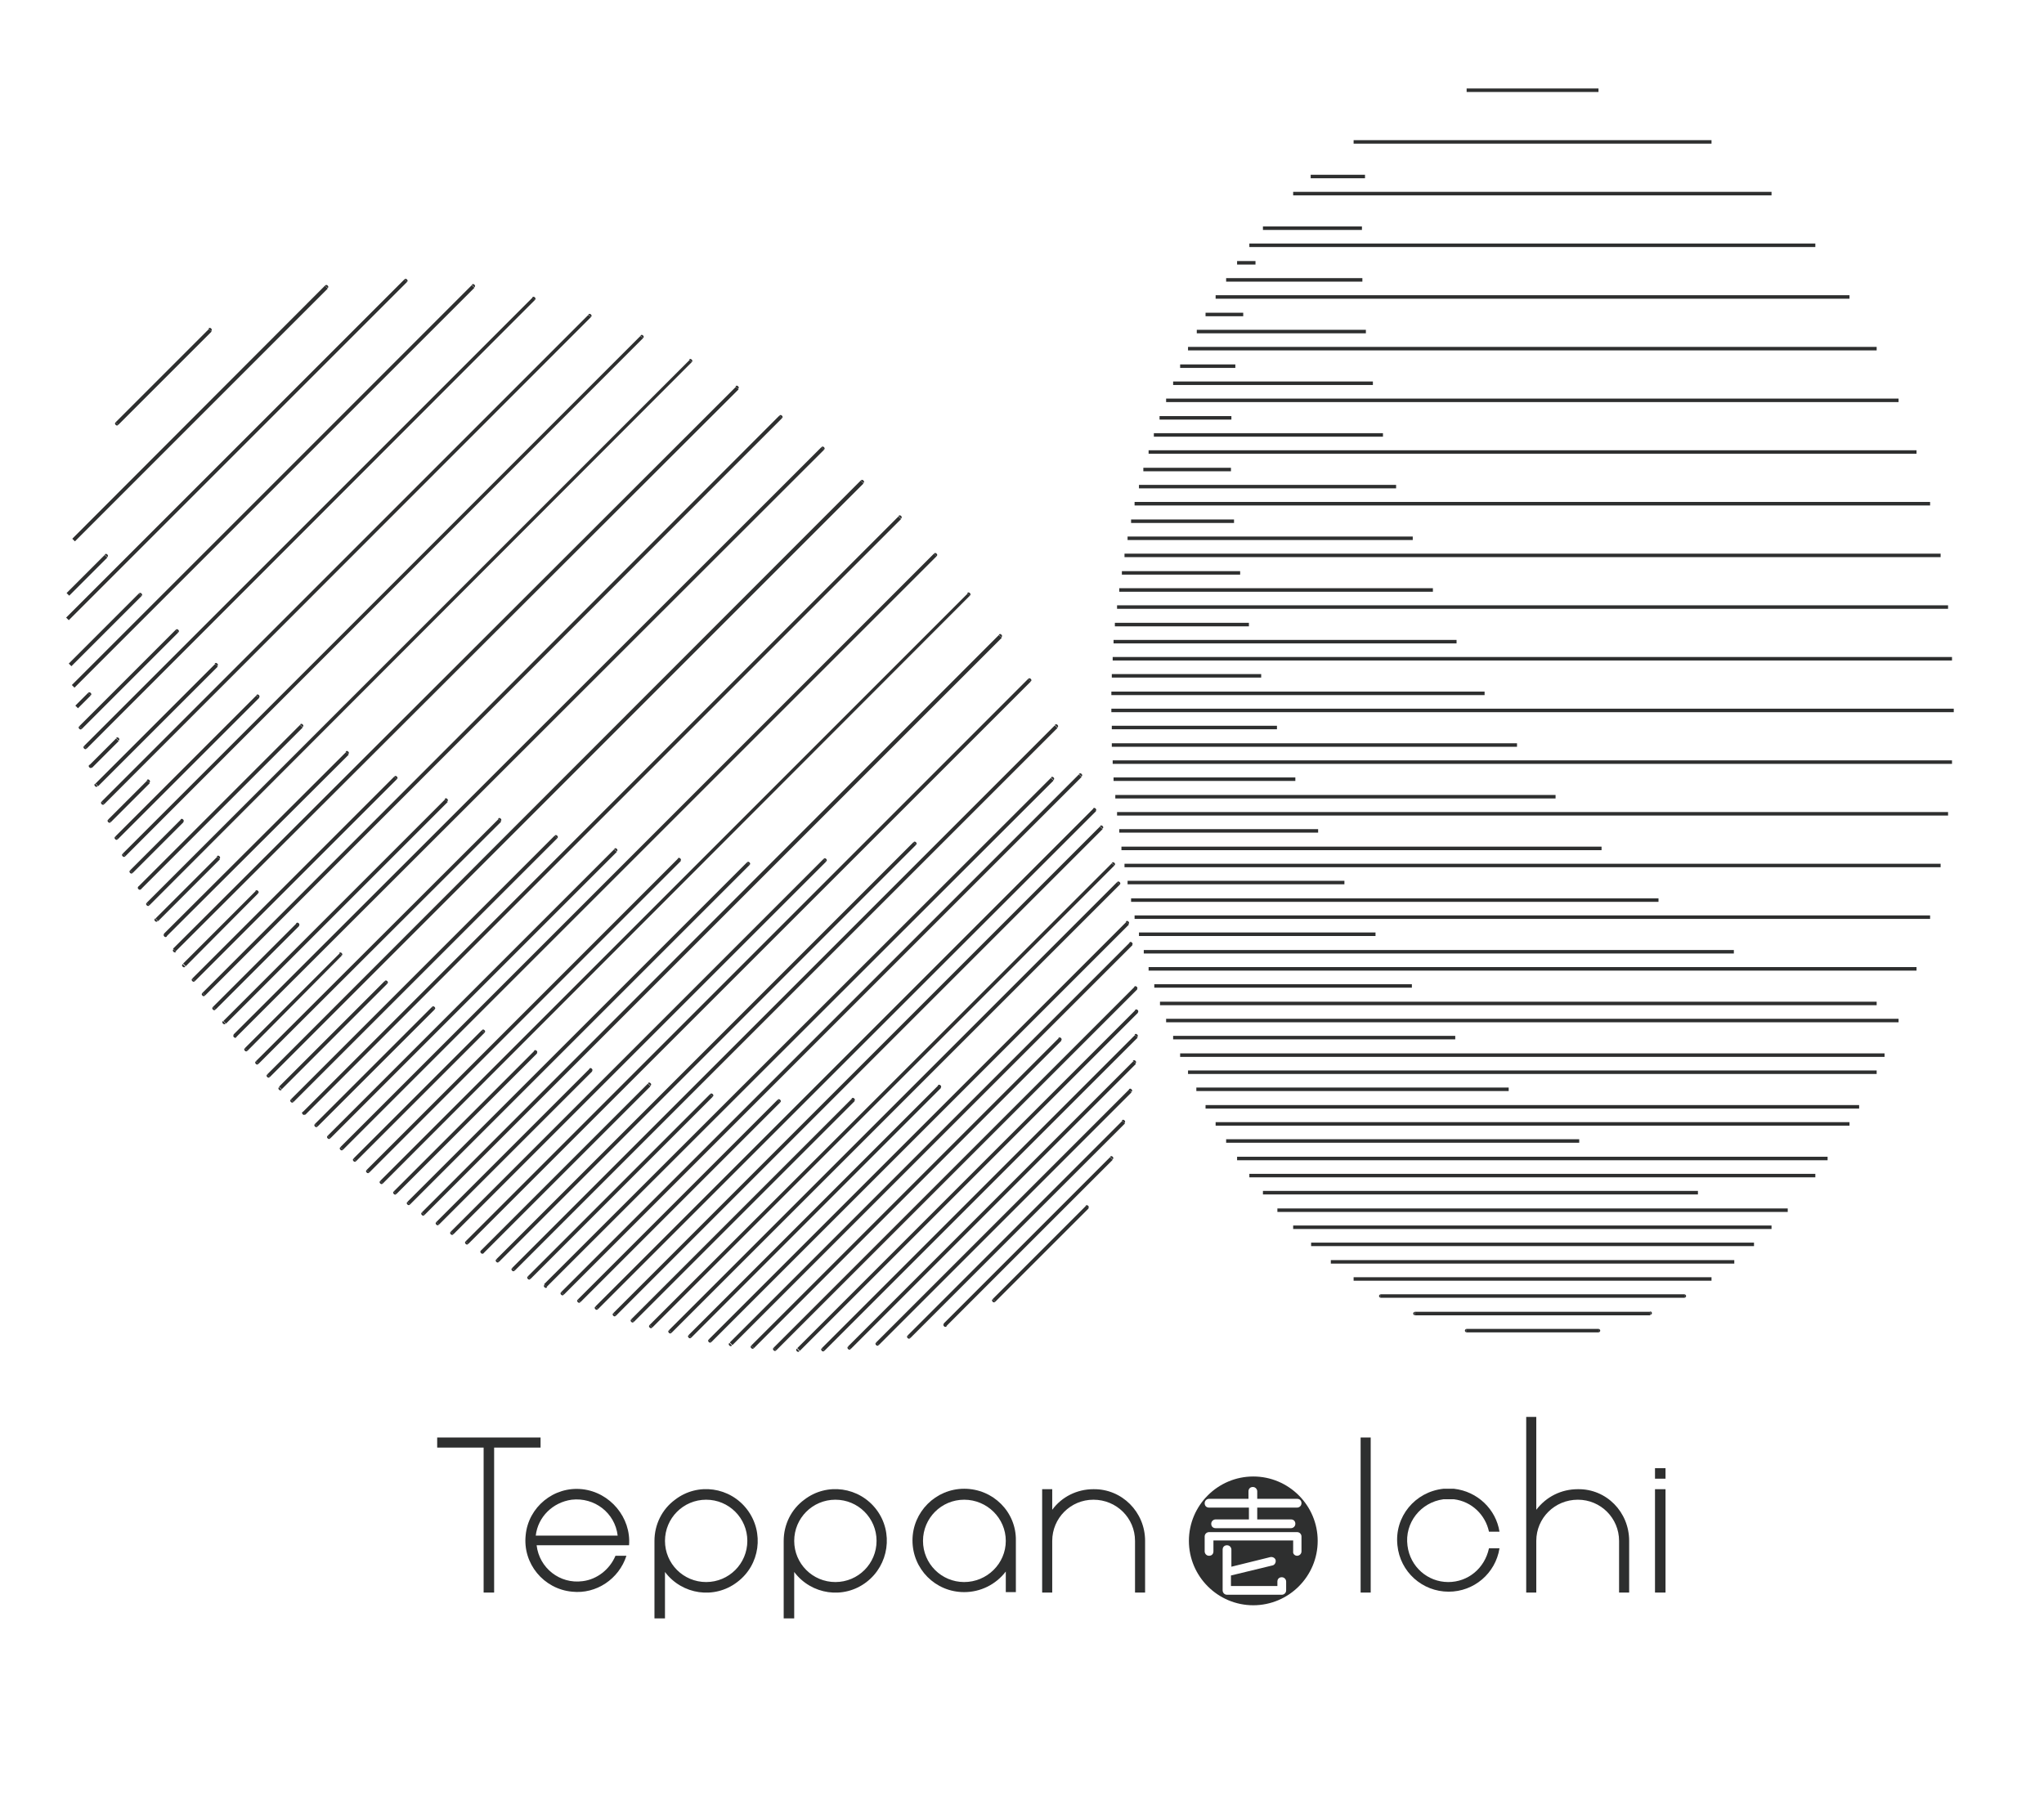 <?xml version="1.0" encoding="utf-8"?>
<!-- Generator: Adobe Illustrator 25.4.6, SVG Export Plug-In . SVG Version: 6.00 Build 0)  -->
<svg version="1.1" id="圖層_1" xmlns="http://www.w3.org/2000/svg" xmlns:xlink="http://www.w3.org/1999/xlink" x="0px" y="0px"
	 viewBox="0 0 466.6 410" style="enable-background:new 0 0 466.6 410;" xml:space="preserve">
<style type="text/css">
	.st0{fill:#2E2F2F;}
	.st1{fill-rule:evenodd;clip-rule:evenodd;fill:#2E2F2F;}
</style>
<g>
	<g>
		<g id="LINE_00000092441911572872740860000007246342864943432095_">
			<line class="st0" x1="334.8" y1="303.4" x2="364.9" y2="303.4"/>
		</g>
		<g id="ARC_00000069396759875509757580000001526933877441089695_">
			<path class="st0" d="M334.8,303.4c-0.2,0-0.4,0.2-0.4,0.4s0.2,0.4,0.4,0.4"/>
		</g>
		<g id="ARC_00000119833848073521124150000013849972333020440193_">
			<path class="st0" d="M364.9,304.2c0.2,0,0.4-0.2,0.4-0.4s-0.2-0.4-0.4-0.4"/>
		</g>
		<g id="LINE_00000074413794177228833570000005782990781865678508_">
			<line class="st0" x1="334.8" y1="304.2" x2="364.9" y2="304.2"/>
		</g>
		<g id="LINE_00000029019910610505587620000007119616273676825738_">
			<line class="st0" x1="315.2" y1="295.5" x2="384.5" y2="295.5"/>
		</g>
		<g id="LINE_00000041287350474112968260000013735370978893550977_">
			<line class="st0" x1="315.2" y1="296.3" x2="384.5" y2="296.3"/>
		</g>
		<g id="LINE_00000087391675877336865610000008987003137658623920_">
			<line class="st0" x1="323" y1="299.5" x2="376.7" y2="299.5"/>
		</g>
		<g id="LINE_00000098200053642600209090000016298116009010437797_">
			<line class="st0" x1="323" y1="300.2" x2="376.7" y2="300.2"/>
		</g>
		<g id="ARC_00000075162877588029048950000000673995355844854421_">
			<path class="st0" d="M315.2,295.5c-0.2,0-0.4,0.2-0.4,0.4s0.2,0.4,0.4,0.4"/>
		</g>
		<g id="ARC_00000183932152683768781720000006572656073134143665_">
			<path class="st0" d="M323,299.5c-0.2,0-0.4,0.2-0.4,0.4c0,0.2,0.2,0.4,0.4,0.4"/>
		</g>
		<g id="ARC_00000157289101212354024420000005628116351480474514_">
			<path class="st0" d="M376.7,300.2c0.2,0,0.4-0.2,0.4-0.4c0-0.2-0.2-0.4-0.4-0.4"/>
		</g>
		<g id="ARC_00000121986242400500659230000017534433087363934107_">
			<path class="st0" d="M384.5,296.3c0.2,0,0.4-0.2,0.4-0.4s-0.2-0.4-0.4-0.4"/>
		</g>
		<g id="HATCH_00000055685714416776977130000002492584681849501340_">
			<path class="st1" d="M220.9,135.5L86.8,269.6l0.6,0.6L221.4,136L220.9,135.5 M154.8,196l-71.1,71.1l0.6,0.6l71.1-71.1L154.8,196
				 M110,235.2l-29.3,29.3l0.6,0.6l29.3-29.3L110,235.2 M213.2,126.4L77.7,261.9l0.6,0.6L213.8,127L213.2,126.4 M140.2,193.9
				l-65.4,65.4l0.6,0.6l65.4-65.4L140.2,193.9 M98.6,229.9l-26.7,26.7l0.6,0.6l26.7-26.7L98.6,229.9 M205.1,117.9l-136,136l0.6,0.6
				l136-136L205.1,117.9 M126.6,190.8L66.4,251l0.6,0.6l60.2-60.2L126.6,190.8 M87.8,224l-24.1,24.1l0.6,0.6l24.1-24.1L87.8,224
				 M196.5,109.7L61,245.3l0.6,0.6l135.5-135.5L196.5,109.7z"/>
		</g>
		<g id="LINE_00000116951005175831051450000001957247432747139255_">
			<line class="st0" x1="66.9" y1="251.6" x2="127.2" y2="191.4"/>
		</g>
		<g id="ARC_00000163772597991275850600000002239402625966024588_">
			<path class="st0" d="M66.4,251c-0.2,0.2-0.2,0.4,0,0.6c0.2,0.2,0.4,0.2,0.6,0"/>
		</g>
		<g id="LINE_00000032625181096999304830000005494910674855399592_">
			<line class="st0" x1="66.4" y1="251" x2="126.6" y2="190.8"/>
		</g>
		<g id="ARC_00000131345634480085014460000017389976575428791728_">
			<path class="st0" d="M127.2,191.4c0.2-0.2,0.2-0.4,0-0.6c-0.2-0.2-0.4-0.2-0.6,0"/>
		</g>
		<g id="LINE_00000029738965388321968130000012339720731212440489_">
			<line class="st0" x1="64.2" y1="248.7" x2="88.4" y2="224.6"/>
		</g>
		<g id="ARC_00000129899971672626705400000012015455374116922813_">
			<path class="st0" d="M63.7,248.2c-0.2,0.2-0.2,0.4,0,0.6c0.2,0.2,0.4,0.2,0.6,0"/>
		</g>
		<g id="LINE_00000009582377799078484860000007416098932395862946_">
			<line class="st0" x1="63.7" y1="248.2" x2="87.8" y2="224"/>
		</g>
		<g id="ARC_00000038405548801852242110000003020857509945756335_">
			<path class="st0" d="M88.4,224.6c0.2-0.2,0.2-0.4,0-0.6c-0.2-0.2-0.4-0.2-0.6,0"/>
		</g>
		<g id="HATCH_00000147220753927895537660000005021852939045281462_">
			<path class="st1" d="M113.8,187l0.6,0.6L59,242.9l-0.6-0.6L113.8,187 M77.5,217.7l-21.6,21.6l0.6,0.6L78,218.2L77.5,217.7
				 M187.5,102.1l0.6,0.6L53.9,236.8l-0.6-0.6L187.5,102.1 M101.6,182.5l-50.6,50.6l0.6,0.6l50.6-50.6L101.6,182.5 M67.7,210.8
				l-19.1,19.1l0.6,0.6l19.1-19.1L67.7,210.8 M178.5,95.5l-0.6-0.6L46.2,226.7l0.6,0.6L178.5,95.5 M90,177.3l-46.1,46.1l0.6,0.6
				l46.1-46.1L90,177.3 M58.4,203.4l-16.6,16.6l0.6,0.6L58.9,204L58.4,203.4 M168,88.3l0.6,0.6L40.1,217.2l-0.6-0.6L168,88.3
				 M79,171.7l0.6,0.6L38,213.8l-0.6-0.6L79,171.7z"/>
		</g>
		<g id="LINE_00000023276305035828614650000011244845091623543183_">
			<line class="st0" x1="59" y1="242.9" x2="114.3" y2="187.5"/>
		</g>
		<g id="ARC_00000122695304021096932170000011408888893057800845_">
			<path class="st0" d="M58.4,242.3c-0.2,0.2-0.2,0.4,0,0.6c0.2,0.2,0.4,0.2,0.6,0"/>
		</g>
		<g id="LINE_00000077320728858524707390000006792003747374456995_">
			<line class="st0" x1="58.4" y1="242.3" x2="113.8" y2="187"/>
		</g>
		<g id="ARC_00000124866342365377682630000001956627151860207508_">
			<path class="st0" d="M114.3,187.5c0.2-0.2,0.2-0.4,0-0.6c-0.2-0.2-0.4-0.2-0.6,0"/>
		</g>
		<g id="LINE_00000011731553396380875710000011391143598604775611_">
			<line class="st0" x1="61.6" y1="245.8" x2="197.1" y2="110.3"/>
		</g>
		<g id="ARC_00000040550482376136643680000007676876555020063919_">
			<path class="st0" d="M61,245.3c-0.2,0.2-0.2,0.4,0,0.6c0.2,0.2,0.4,0.2,0.6,0"/>
		</g>
		<g id="LINE_00000147908225771228422220000011620758647408995773_">
			<line class="st0" x1="61" y1="245.3" x2="196.5" y2="109.7"/>
		</g>
		<g id="ARC_00000142158356756270216750000007025188364888956832_">
			<path class="st0" d="M197.1,110.3c0.2-0.2,0.2-0.4,0-0.6c-0.2-0.2-0.4-0.2-0.6,0"/>
		</g>
		<g id="LINE_00000029749018681479869270000002063303357542803584_">
			<line class="st0" x1="49.1" y1="230.5" x2="68.2" y2="211.4"/>
		</g>
		<g id="ARC_00000141436171970189863900000007121650119169837207_">
			<path class="st0" d="M48.6,229.9c-0.2,0.2-0.2,0.4,0,0.6c0.2,0.2,0.4,0.2,0.6,0"/>
		</g>
		<g id="LINE_00000065054453823188158910000006738114580444277120_">
			<line class="st0" x1="48.6" y1="229.9" x2="67.7" y2="210.8"/>
		</g>
		<g id="ARC_00000042014583455818135360000006648486335306946176_">
			<path class="st0" d="M68.2,211.4c0.2-0.2,0.2-0.4,0-0.6c-0.2-0.2-0.4-0.2-0.6,0"/>
		</g>
		<g id="LINE_00000183952488371025728840000004589626940272985533_">
			<line class="st0" x1="51.5" y1="233.7" x2="102.1" y2="183"/>
		</g>
		<g id="ARC_00000070090623818055488140000011070058723366188160_">
			<path class="st0" d="M50.9,233.1c-0.2,0.2-0.2,0.4,0,0.6c0.2,0.2,0.4,0.2,0.6,0"/>
		</g>
		<g id="LINE_00000165203797141933622800000017529127500404490383_">
			<line class="st0" x1="50.9" y1="233.1" x2="101.6" y2="182.5"/>
		</g>
		<g id="ARC_00000147924254695401516410000002898007640087915658_">
			<path class="st0" d="M102.1,183c0.2-0.2,0.2-0.4,0-0.6s-0.4-0.2-0.6,0"/>
		</g>
		<g id="LINE_00000085252702922055676710000007475701712349055661_">
			<line class="st0" x1="53.9" y1="236.8" x2="188.1" y2="102.7"/>
		</g>
		<g id="ARC_00000122716682316226209890000014963881839856216753_">
			<path class="st0" d="M53.4,236.2c-0.2,0.2-0.2,0.4,0,0.6c0.2,0.2,0.4,0.2,0.6,0"/>
		</g>
		<g id="LINE_00000149345750777202054190000004310236013722613130_">
			<line class="st0" x1="53.4" y1="236.2" x2="187.5" y2="102.1"/>
		</g>
		<g id="ARC_00000058589658058184869370000007342512061585383570_">
			<path class="st0" d="M188.1,102.7c0.2-0.2,0.2-0.4,0-0.6s-0.4-0.2-0.6,0"/>
		</g>
		<g id="LINE_00000004547871997465116710000009334616522831962784_">
			<line class="st0" x1="56.4" y1="239.8" x2="78" y2="218.2"/>
		</g>
		<g id="ARC_00000181062213320246781340000017855497671051594414_">
			<path class="st0" d="M55.9,239.3c-0.2,0.2-0.2,0.4,0,0.6s0.4,0.2,0.6,0"/>
		</g>
		<g id="LINE_00000068667812652445782320000001070866756385862574_">
			<line class="st0" x1="55.9" y1="239.3" x2="77.5" y2="217.7"/>
		</g>
		<g id="ARC_00000041998960299680914920000012494839970387131314_">
			<path class="st0" d="M78,218.2c0.2-0.2,0.2-0.4,0-0.6c-0.2-0.2-0.4-0.2-0.6,0"/>
		</g>
		<g id="HATCH_00000133515737583155071520000017750722113658433175_">
			<path class="st1" d="M49.6,195.6l-14.1,14.1l0.6,0.6l14.1-14.1L49.6,195.6 M157.4,82.2L33.5,206.1l0.6,0.6L157.9,82.7L157.4,82.2
				 M68.5,165.5l-37,37l0.6,0.6l37-37L68.5,165.5 M41.3,187.1l-11.6,11.6l0.6,0.6l11.6-11.6L41.3,187.1 M146.2,76.7L28,194.9
				l0.6,0.6L146.8,77.2L146.2,76.7 M58.5,158.8L26.3,191l0.6,0.6l32.3-32.3L58.5,158.8 M33.6,178.2l-8.9,8.9l0.6,0.6l8.9-8.9
				L33.6,178.2 M134.3,71.9L23.2,183l0.6,0.6L134.9,72.4L134.3,71.9 M49.1,151.6l-27.3,27.3l0.6,0.6l27.3-27.3L49.1,151.6
				 M26.5,168.6l-6.1,6.1l0.6,0.6l6.1-6.1L26.5,168.6z"/>
		</g>
		<g id="LINE_00000083083046183604875730000010637101018604900788_">
			<line class="st0" x1="32.1" y1="203" x2="69.1" y2="166"/>
		</g>
		<g id="ARC_00000144317016786792581770000010910160835682418083_">
			<path class="st0" d="M31.6,202.4c-0.2,0.2-0.2,0.4,0,0.6c0.2,0.2,0.4,0.2,0.6,0"/>
		</g>
		<g id="LINE_00000036930511970713214040000012772100616290186630_">
			<line class="st0" x1="31.6" y1="202.4" x2="68.5" y2="165.5"/>
		</g>
		<g id="ARC_00000063623399726389775570000017108501942294406073_">
			<path class="st0" d="M69.1,166c0.2-0.2,0.2-0.4,0-0.6s-0.4-0.2-0.6,0"/>
		</g>
		<g id="LINE_00000065772269036914370500000003809499166186339478_">
			<line class="st0" x1="34" y1="206.7" x2="157.9" y2="82.7"/>
		</g>
		<g id="ARC_00000091015476450448979350000003437905826400683196_">
			<path class="st0" d="M33.5,206.1c-0.2,0.2-0.2,0.4,0,0.6c0.2,0.2,0.4,0.2,0.6,0"/>
		</g>
		<g id="LINE_00000044884282999764145230000014211248046229352872_">
			<line class="st0" x1="33.5" y1="206.1" x2="157.4" y2="82.2"/>
		</g>
		<g id="ARC_00000010276932202715579450000016298963333737244333_">
			<path class="st0" d="M157.9,82.7c0.2-0.2,0.2-0.4,0-0.6c-0.2-0.2-0.4-0.2-0.6,0"/>
		</g>
		<g id="LINE_00000180338870707970477950000010277786617432202149_">
			<line class="st0" x1="36" y1="210.2" x2="50.1" y2="196.1"/>
		</g>
		<g id="ARC_00000036235065180839277640000015024047312398752387_">
			<path class="st0" d="M35.4,209.7c-0.2,0.2-0.2,0.4,0,0.6c0.2,0.2,0.4,0.2,0.6,0"/>
		</g>
		<g id="LINE_00000071552065035391100460000002057473806800135316_">
			<line class="st0" x1="35.4" y1="209.7" x2="49.6" y2="195.6"/>
		</g>
		<g id="ARC_00000155137200893320530570000013674414368235504298_">
			<path class="st0" d="M50.1,196.1c0.2-0.2,0.2-0.4,0-0.6c-0.2-0.2-0.4-0.2-0.6,0"/>
		</g>
		<g id="LINE_00000135685757089430670410000010525400023771164827_">
			<line class="st0" x1="40.1" y1="217.2" x2="168.5" y2="88.8"/>
		</g>
		<g id="ARC_00000171719219589151018680000004201210744968266149_">
			<path class="st0" d="M39.6,216.7c-0.2,0.2-0.2,0.4,0,0.6c0.2,0.2,0.4,0.2,0.6,0"/>
		</g>
		<g id="LINE_00000000213345297068434500000010436870590374639290_">
			<line class="st0" x1="39.6" y1="216.7" x2="168" y2="88.3"/>
		</g>
		<g id="ARC_00000017493530123050191820000001389632599924796092_">
			<path class="st0" d="M168.5,88.8c0.2-0.2,0.2-0.4,0-0.6c-0.2-0.2-0.4-0.2-0.6,0"/>
		</g>
		<g id="LINE_00000141432641961453131410000001535507060272322953_">
			<line class="st0" x1="38" y1="213.8" x2="79.5" y2="172.2"/>
		</g>
		<g id="ARC_00000056427507631505180890000017580699551609810332_">
			<path class="st0" d="M37.5,213.2c-0.2,0.2-0.2,0.4,0,0.6c0.2,0.2,0.4,0.2,0.6,0"/>
		</g>
		<g id="LINE_00000152968201452973885840000015404554117734461073_">
			<line class="st0" x1="37.5" y1="213.2" x2="79" y2="171.7"/>
		</g>
		<g id="ARC_00000175314594909431354870000003303141346270989970_">
			<path class="st0" d="M79.5,172.2c0.2-0.2,0.2-0.4,0-0.6c-0.2-0.2-0.4-0.2-0.6,0"/>
		</g>
		<g id="LINE_00000134240195066060052590000016673717942918791299_">
			<line class="st0" x1="46.8" y1="227.3" x2="178.5" y2="95.5"/>
		</g>
		<g id="ARC_00000093872131839252289140000006914751021641426327_">
			<path class="st0" d="M46.2,226.7c-0.2,0.2-0.2,0.4,0,0.6c0.2,0.2,0.4,0.2,0.6,0"/>
		</g>
		<g id="LINE_00000028291299773015207740000016006528973075517314_">
			<line class="st0" x1="46.2" y1="226.7" x2="178" y2="94.9"/>
		</g>
		<g id="ARC_00000004542516075846543430000006729745657261001909_">
			<path class="st0" d="M178.5,95.5c0.2-0.2,0.2-0.4,0-0.6c-0.2-0.2-0.4-0.2-0.6,0"/>
		</g>
		<g id="LINE_00000023991068619016332020000010531580757213804450_">
			<line class="st0" x1="44.5" y1="224" x2="90.6" y2="177.9"/>
		</g>
		<g id="ARC_00000078022120401514054100000008746052957457739953_">
			<path class="st0" d="M43.9,223.4c-0.2,0.2-0.2,0.4,0,0.6c0.2,0.2,0.4,0.2,0.6,0"/>
		</g>
		<g id="LINE_00000102541217703003049030000005883524514592668068_">
			<line class="st0" x1="43.9" y1="223.4" x2="90" y2="177.3"/>
		</g>
		<g id="ARC_00000067950479420564632530000009577462431759084688_">
			<path class="st0" d="M90.6,177.9c0.2-0.2,0.2-0.4,0-0.6c-0.2-0.2-0.4-0.2-0.6,0"/>
		</g>
		<g id="LINE_00000136401039986873737080000004529127674884707985_">
			<line class="st0" x1="42.3" y1="220.6" x2="58.9" y2="204"/>
		</g>
		<g id="ARC_00000004507351526010510660000013649508324002668702_">
			<path class="st0" d="M41.7,220.1c-0.2,0.2-0.2,0.4,0,0.6c0.2,0.2,0.4,0.2,0.6,0"/>
		</g>
		<g id="LINE_00000011719738557275406300000010398191694624135319_">
			<line class="st0" x1="41.7" y1="220.1" x2="58.4" y2="203.4"/>
		</g>
		<g id="ARC_00000163033157307172183710000016394407525458855554_">
			<path class="st0" d="M58.9,204c0.2-0.2,0.2-0.4,0-0.6c-0.2-0.2-0.4-0.2-0.6,0"/>
		</g>
		<g id="HATCH_00000116930261561398682340000003661072591505560963_">
			<path class="st1" d="M121.6,67.9L19.2,170.3l0.6,0.6L122.1,68.5L121.6,67.9 M40.1,143.8l-22,22l0.6,0.6l22-22L40.1,143.8
				 M20.1,158.2l-2.9,2.9l0.6,0.6l2.9-2.9L20.1,158.2 M107.7,65.1l-91.3,91.3l0.6,0.6l91.3-91.3L107.7,65.1 M31.7,135.5l0.6,0.6
				l-16,16l-0.6-0.6L31.7,135.5 M92.3,63.8L15.1,141l0.6,0.6l77.2-77.2L92.3,63.8 M23.9,126.7l-8.7,8.7l0.6,0.6l8.7-8.7L23.9,126.7
				 M74.2,65.2L16.5,123l0.6,0.6l57.7-57.7L74.2,65.2 M47.7,75.1L26.4,96.4l0.6,0.6l21.3-21.3L47.7,75.1z"/>
		</g>
		<g id="LINE_00000016077566535441124710000009517807057895934637_">
			<line class="st0" x1="15.7" y1="136" x2="24.5" y2="127.2"/>
		</g>
		<g id="LINE_00000153671905519466012820000007609420857775920517_">
			<line class="st0" x1="15.2" y1="135.4" x2="23.9" y2="126.7"/>
		</g>
		<g id="ARC_00000163783381176498140770000006677256621978079384_">
			<path class="st0" d="M24.5,127.2c0.2-0.2,0.2-0.4,0-0.6c-0.2-0.2-0.4-0.2-0.6,0"/>
		</g>
		<g id="LINE_00000106866483466133944690000011720225632366161315_">
			<line class="st0" x1="15.6" y1="141.6" x2="92.9" y2="64.4"/>
		</g>
		<g id="LINE_00000165946562147471871230000005178590139639845026_">
			<line class="st0" x1="15.1" y1="141" x2="92.3" y2="63.8"/>
		</g>
		<g id="ARC_00000135681854325532406550000006203095659497456290_">
			<path class="st0" d="M92.9,64.4c0.2-0.2,0.2-0.4,0-0.6c-0.2-0.2-0.4-0.2-0.6,0"/>
		</g>
		<g id="LINE_00000103956992237149789960000004997035265041936006_">
			<line class="st0" x1="16.3" y1="152.1" x2="32.3" y2="136.1"/>
		</g>
		<g id="LINE_00000009565832595580012930000004859898873532046728_">
			<line class="st0" x1="15.7" y1="151.5" x2="31.7" y2="135.5"/>
		</g>
		<g id="ARC_00000137817010576352146360000017134021448314515854_">
			<path class="st0" d="M32.3,136.1c0.2-0.2,0.2-0.4,0-0.6c-0.2-0.2-0.4-0.2-0.6,0"/>
		</g>
		<g id="LINE_00000036232074395132653970000006165283569507703177_">
			<line class="st0" x1="19.8" y1="170.8" x2="122.1" y2="68.5"/>
		</g>
		<g id="ARC_00000031181809871018769700000011122675406503225773_">
			<path class="st0" d="M19.2,170.3c-0.2,0.2-0.2,0.4,0,0.6c0.2,0.2,0.4,0.2,0.6,0"/>
		</g>
		<g id="LINE_00000052063568989229036860000014440705066582646669_">
			<line class="st0" x1="19.2" y1="170.3" x2="121.6" y2="67.9"/>
		</g>
		<g id="ARC_00000144332883696145279270000005742393747392055954_">
			<path class="st0" d="M122.1,68.5c0.2-0.2,0.2-0.4,0-0.6c-0.2-0.2-0.4-0.2-0.6,0"/>
		</g>
		<g id="LINE_00000060001974709481240340000014529874217219374518_">
			<line class="st0" x1="18.7" y1="166.4" x2="40.7" y2="144.4"/>
		</g>
		<g id="ARC_00000150803365607230897090000007282115458410437794_">
			<path class="st0" d="M18.1,165.8c-0.2,0.2-0.2,0.4,0,0.6c0.2,0.2,0.4,0.2,0.6,0"/>
		</g>
		<g id="LINE_00000155104021908928761660000015070071532606293672_">
			<line class="st0" x1="18.1" y1="165.8" x2="40.1" y2="143.8"/>
		</g>
		<g id="ARC_00000183223095354778162460000002260623957934972290_">
			<path class="st0" d="M40.7,144.4c0.2-0.2,0.2-0.4,0-0.6c-0.2-0.2-0.4-0.2-0.6,0"/>
		</g>
		<g id="LINE_00000158739967768579338180000011997534023355820218_">
			<line class="st0" x1="17.7" y1="161.7" x2="20.7" y2="158.8"/>
		</g>
		<g id="LINE_00000107575637799690513530000014840174097313985186_">
			<line class="st0" x1="17.2" y1="161.2" x2="20.1" y2="158.2"/>
		</g>
		<g id="ARC_00000005983085148962805370000013145362536405637553_">
			<path class="st0" d="M20.7,158.8c0.2-0.2,0.2-0.4,0-0.6c-0.2-0.2-0.4-0.2-0.6,0"/>
		</g>
		<g id="LINE_00000165209781909384363510000016545169598781464712_">
			<line class="st0" x1="16.9" y1="157" x2="108.3" y2="65.6"/>
		</g>
		<g id="LINE_00000177472708387523694940000014722692744342953357_">
			<line class="st0" x1="16.4" y1="156.4" x2="107.7" y2="65.1"/>
		</g>
		<g id="ARC_00000183959896732873310510000012178544521770606248_">
			<path class="st0" d="M108.3,65.6c0.2-0.2,0.2-0.4,0-0.6c-0.2-0.2-0.4-0.2-0.6,0"/>
		</g>
		<g id="LINE_00000079451589111988014700000012682164366163401870_">
			<line class="st0" x1="30.3" y1="199.3" x2="41.8" y2="187.7"/>
		</g>
		<g id="ARC_00000176025872246840248910000014363645788209264000_">
			<path class="st0" d="M29.7,198.7c-0.2,0.2-0.2,0.4,0,0.6s0.4,0.2,0.6,0"/>
		</g>
		<g id="LINE_00000007413351944234305840000016642959340708961677_">
			<line class="st0" x1="29.7" y1="198.7" x2="41.3" y2="187.1"/>
		</g>
		<g id="ARC_00000017510432508479056540000001419526088818391732_">
			<path class="st0" d="M41.8,187.7c0.2-0.2,0.2-0.4,0-0.6c-0.2-0.2-0.4-0.2-0.6,0"/>
		</g>
		<g id="LINE_00000030447701165868675910000012884957472307275180_">
			<line class="st0" x1="28.5" y1="195.5" x2="146.8" y2="77.2"/>
		</g>
		<g id="ARC_00000039113893186830231590000017789050728427573125_">
			<path class="st0" d="M28,194.9c-0.2,0.2-0.2,0.4,0,0.6c0.2,0.2,0.4,0.2,0.6,0"/>
		</g>
		<g id="LINE_00000044170599171642844100000008263146530881244829_">
			<line class="st0" x1="28" y1="194.9" x2="146.2" y2="76.7"/>
		</g>
		<g id="ARC_00000108274847417018762460000010847270266088045444_">
			<path class="st0" d="M146.8,77.2c0.2-0.2,0.2-0.4,0-0.6c-0.2-0.2-0.4-0.2-0.6,0"/>
		</g>
		<g id="LINE_00000028317231296263958690000011103550462874239405_">
			<line class="st0" x1="25.2" y1="187.6" x2="34.1" y2="178.7"/>
		</g>
		<g id="ARC_00000178182298511528567790000003891142248259710851_">
			<path class="st0" d="M34.1,178.7c0.2-0.2,0.2-0.4,0-0.6s-0.4-0.2-0.6,0"/>
		</g>
		<g id="ARC_00000018211913984296255320000011846781217953497254_">
			<path class="st0" d="M24.7,187.1c-0.2,0.2-0.2,0.4,0,0.6c0.2,0.2,0.4,0.2,0.6,0"/>
		</g>
		<g id="LINE_00000029723890717139483420000007082275932874909591_">
			<line class="st0" x1="24.7" y1="187.1" x2="33.6" y2="178.2"/>
		</g>
		<g id="LINE_00000097464412385058221400000014603155298695757457_">
			<line class="st0" x1="26.8" y1="191.6" x2="59.1" y2="159.3"/>
		</g>
		<g id="ARC_00000029039788437926229090000006451516206213913217_">
			<path class="st0" d="M26.3,191c-0.2,0.2-0.2,0.4,0,0.6s0.4,0.2,0.6,0"/>
		</g>
		<g id="LINE_00000020382415290158702580000017882543802098809535_">
			<line class="st0" x1="26.3" y1="191" x2="58.5" y2="158.8"/>
		</g>
		<g id="ARC_00000141434773955336379220000009651920410559059866_">
			<path class="st0" d="M59.1,159.3c0.2-0.2,0.2-0.4,0-0.6s-0.4-0.2-0.6,0"/>
		</g>
		<g id="LINE_00000031890412193936927100000010623969962083026331_">
			<line class="st0" x1="21" y1="175.2" x2="27.1" y2="169.1"/>
		</g>
		<g id="ARC_00000026863824872996550570000000060440690051385768_">
			<path class="st0" d="M20.4,174.6c-0.2,0.2-0.2,0.4,0,0.6c0.2,0.2,0.4,0.2,0.6,0"/>
		</g>
		<g id="LINE_00000064335102183892091000000000655436004662937497_">
			<line class="st0" x1="20.4" y1="174.6" x2="26.5" y2="168.6"/>
		</g>
		<g id="ARC_00000109024258754518016910000015210827885195105974_">
			<path class="st0" d="M27.1,169.1c0.2-0.2,0.2-0.4,0-0.6c-0.2-0.2-0.4-0.2-0.6,0"/>
		</g>
		<g id="LINE_00000047044954220187827400000014521029607197999233_">
			<line class="st0" x1="22.3" y1="179.4" x2="49.6" y2="152.1"/>
		</g>
		<g id="ARC_00000148624565313649424060000012430901219430776760_">
			<path class="st0" d="M21.7,178.9c-0.2,0.2-0.2,0.4,0,0.6c0.2,0.2,0.4,0.2,0.6,0"/>
		</g>
		<g id="LINE_00000113351644806243657180000016633119890242237369_">
			<line class="st0" x1="21.7" y1="178.9" x2="49.1" y2="151.6"/>
		</g>
		<g id="ARC_00000108307256020880226170000017088555261572656810_">
			<path class="st0" d="M49.6,152.1c0.2-0.2,0.2-0.4,0-0.6c-0.2-0.2-0.4-0.2-0.6,0"/>
		</g>
		<g id="LINE_00000098221827288256589630000007697477345589481143_">
			<line class="st0" x1="23.7" y1="183.6" x2="134.9" y2="72.4"/>
		</g>
		<g id="ARC_00000093861977696833648710000016119176785470713513_">
			<path class="st0" d="M23.2,183c-0.2,0.2-0.2,0.4,0,0.6s0.4,0.2,0.6,0"/>
		</g>
		<g id="LINE_00000173863573816971821370000013838227046301309607_">
			<line class="st0" x1="23.2" y1="183" x2="134.3" y2="71.9"/>
		</g>
		<g id="ARC_00000075135582488351140780000014134441244593709242_">
			<path class="st0" d="M134.9,72.4c0.2-0.2,0.2-0.4,0-0.6c-0.2-0.2-0.4-0.2-0.6,0"/>
		</g>
		<g id="LINE_00000022532741329341236710000014658706665276671884_">
			<line class="st0" x1="17" y1="123.5" x2="74.8" y2="65.8"/>
		</g>
		<g id="LINE_00000103227893159473281090000010500186458470154112_">
			<line class="st0" x1="16.5" y1="123" x2="74.2" y2="65.2"/>
		</g>
		<g id="ARC_00000110447712373574821490000009871580059003535260_">
			<path class="st0" d="M74.8,65.8c0.2-0.2,0.2-0.4,0-0.6c-0.2-0.2-0.4-0.2-0.6,0"/>
		</g>
		<g id="LINE_00000068645386980990709410000014789709869371876240_">
			<line class="st0" x1="26.9" y1="96.9" x2="48.2" y2="75.6"/>
		</g>
		<g id="ARC_00000111871427431183138070000016232250835724044942_">
			<path class="st0" d="M26.4,96.4c-0.2,0.2-0.2,0.4,0,0.6s0.4,0.2,0.6,0"/>
		</g>
		<g id="ARC_00000180351693859289033310000018065930813427196800_">
			<path class="st0" d="M48.2,75.6c0.2-0.2,0.2-0.4,0-0.6c-0.2-0.2-0.4-0.2-0.6,0"/>
		</g>
		<g id="LINE_00000044147698471372838000000003323628640238242700_">
			<line class="st0" x1="26.4" y1="96.4" x2="47.7" y2="75.1"/>
		</g>
		<g id="LINE_00000056409435080495066280000007984323431879868800_">
			<line class="st0" x1="72.5" y1="257.1" x2="99.2" y2="230.5"/>
		</g>
		<g id="ARC_00000181771017353800357340000004378411447192881545_">
			<path class="st0" d="M71.9,256.6c-0.2,0.2-0.2,0.4,0,0.6c0.2,0.2,0.4,0.2,0.6,0"/>
		</g>
		<g id="LINE_00000175298830730257486540000006682624002772486828_">
			<line class="st0" x1="71.9" y1="256.6" x2="98.6" y2="229.9"/>
		</g>
		<g id="ARC_00000060746639163566786150000001266569211099195268_">
			<path class="st0" d="M99.2,230.5c0.2-0.2,0.2-0.4,0-0.6c-0.2-0.2-0.4-0.2-0.6,0"/>
		</g>
		<g id="LINE_00000098921934554987880090000000243379824337898942_">
			<line class="st0" x1="75.4" y1="259.8" x2="140.8" y2="194.4"/>
		</g>
		<g id="ARC_00000143615948167085758270000014653364904398466995_">
			<path class="st0" d="M74.8,259.3c-0.2,0.2-0.2,0.4,0,0.6s0.4,0.2,0.6,0"/>
		</g>
		<g id="LINE_00000133507134220229532120000008039218816052182705_">
			<line class="st0" x1="74.8" y1="259.3" x2="140.2" y2="193.9"/>
		</g>
		<g id="ARC_00000053504359166139631260000011738812299143481754_">
			<path class="st0" d="M140.8,194.4c0.2-0.2,0.2-0.4,0-0.6c-0.2-0.2-0.4-0.2-0.6,0"/>
		</g>
		<g id="LINE_00000109744222375815663170000008487874172516555673_">
			<line class="st0" x1="81.2" y1="265.1" x2="110.6" y2="235.8"/>
		</g>
		<g id="ARC_00000070811187603844748830000001304469395472892580_">
			<path class="st0" d="M80.7,264.5c-0.2,0.2-0.2,0.4,0,0.6c0.2,0.2,0.4,0.2,0.6,0"/>
		</g>
		<g id="LINE_00000129164625052518966180000012822746344644476844_">
			<line class="st0" x1="80.7" y1="264.5" x2="110" y2="235.2"/>
		</g>
		<g id="ARC_00000165231543763474079690000006154806410030179987_">
			<path class="st0" d="M110.6,235.8c0.2-0.2,0.2-0.4,0-0.6c-0.2-0.2-0.4-0.2-0.6,0"/>
		</g>
		<g id="HATCH_00000029013958538249559280000000512445332443545764_">
			<path class="st1" d="M162.1,249.8l-41.6,41.6l0.6,0.6l41.6-41.6L162.1,249.8 M240.8,165.6L116.9,289.5l0.6,0.6l123.9-123.9
				L240.8,165.6 M208.5,192.3l-95.2,95.2l0.6,0.6l95.2-95.2L208.5,192.3 M147.9,247.4l-38.2,38.2l0.6,0.6l38.2-38.2L147.9,247.4
				 M234.7,155L106.3,283.4l0.6,0.6l128.4-128.4L234.7,155 M188,196.1l-85.1,85.1l0.6,0.6l85.1-85.1L188,196.1 M134.6,244l0.6,0.6
				l-35,35l-0.6-0.6L134.6,244 M228,145L96.3,276.8l0.6,0.6l131.8-131.8L228,145 M170.5,196.9L93,274.4l0.6,0.6l77.5-77.5
				L170.5,196.9 M122,239.9L89.9,272l0.6,0.6l32.1-32.1L122,239.9z"/>
		</g>
		<g id="LINE_00000116932031265508456530000004184392860385451685_">
			<line class="st0" x1="93.6" y1="275" x2="171.1" y2="197.5"/>
		</g>
		<g id="ARC_00000179629584065622622740000009363046951224533920_">
			<path class="st0" d="M93,274.4c-0.2,0.2-0.2,0.4,0,0.6c0.2,0.2,0.4,0.2,0.6,0"/>
		</g>
		<g id="LINE_00000142856325571604119770000002480451410433239700_">
			<line class="st0" x1="93" y1="274.4" x2="170.5" y2="196.9"/>
		</g>
		<g id="ARC_00000158723088215354771530000001458214154291772320_">
			<path class="st0" d="M171.1,197.5c0.2-0.2,0.2-0.4,0-0.6c-0.2-0.2-0.4-0.2-0.6,0"/>
		</g>
		<g id="LINE_00000052793557080296145500000014085912888130974396_">
			<line class="st0" x1="90.4" y1="272.6" x2="122.5" y2="240.5"/>
		</g>
		<g id="ARC_00000166673075306410749920000012896914282385681844_">
			<path class="st0" d="M89.9,272c-0.2,0.2-0.2,0.4,0,0.6c0.2,0.2,0.4,0.2,0.6,0"/>
		</g>
		<g id="LINE_00000070100907115006634080000003893897868952125838_">
			<line class="st0" x1="89.9" y1="272" x2="122" y2="239.9"/>
		</g>
		<g id="ARC_00000163033446736914782880000015966239004873332111_">
			<path class="st0" d="M122.5,240.5c0.2-0.2,0.2-0.4,0-0.6s-0.4-0.2-0.6,0"/>
		</g>
		<g id="LINE_00000110461713294766771330000013075281597244200890_">
			<line class="st0" x1="84.2" y1="267.6" x2="155.3" y2="196.6"/>
		</g>
		<g id="ARC_00000067203745667660037380000005781186140052570801_">
			<path class="st0" d="M83.7,267.1c-0.2,0.2-0.2,0.4,0,0.6s0.4,0.2,0.6,0"/>
		</g>
		<g id="LINE_00000037670054886705955920000011334011730815886728_">
			<line class="st0" x1="83.7" y1="267.1" x2="154.8" y2="196"/>
		</g>
		<g id="ARC_00000034064888228461642990000009271506873910284216_">
			<path class="st0" d="M155.3,196.6c0.2-0.2,0.2-0.4,0-0.6c-0.2-0.2-0.4-0.2-0.6,0"/>
		</g>
		<g id="LINE_00000060732059451699592860000005108725874922994321_">
			<line class="st0" x1="121.1" y1="292" x2="162.7" y2="250.4"/>
		</g>
		<g id="ARC_00000080923835629937463850000003408571926219796130_">
			<path class="st0" d="M120.5,291.4c-0.2,0.2-0.2,0.4,0,0.6c0.2,0.2,0.4,0.2,0.6,0"/>
		</g>
		<g id="LINE_00000181787507693919803360000016631851500539162754_">
			<line class="st0" x1="120.5" y1="291.4" x2="162.1" y2="249.8"/>
		</g>
		<g id="ARC_00000003097068228819180990000008288328841445810365_">
			<path class="st0" d="M162.7,250.4c0.2-0.2,0.2-0.4,0-0.6c-0.2-0.2-0.4-0.2-0.6,0"/>
		</g>
		<g id="LINE_00000078010902051961430520000014892326239505166259_">
			<line class="st0" x1="113.8" y1="288.1" x2="209.1" y2="192.9"/>
		</g>
		<g id="ARC_00000067940934589223763750000010498095764641284272_">
			<path class="st0" d="M113.3,287.5c-0.2,0.2-0.2,0.4,0,0.6c0.2,0.2,0.4,0.2,0.6,0"/>
		</g>
		<g id="LINE_00000077323711183870999960000009277746159056278694_">
			<line class="st0" x1="113.3" y1="287.5" x2="208.5" y2="192.3"/>
		</g>
		<g id="ARC_00000083785577291106820170000007045178215133579665_">
			<path class="st0" d="M209.1,192.9c0.2-0.2,0.2-0.4,0-0.6c-0.2-0.2-0.4-0.2-0.6,0"/>
		</g>
		<g id="LINE_00000183967711728379469880000004224637294634295710_">
			<line class="st0" x1="110.3" y1="286.1" x2="148.5" y2="247.9"/>
		</g>
		<g id="ARC_00000167355765076057428040000009618541459104297860_">
			<path class="st0" d="M109.8,285.5c-0.2,0.2-0.2,0.4,0,0.6c0.2,0.2,0.4,0.2,0.6,0"/>
		</g>
		<g id="LINE_00000061468764141848363290000010896388212871637908_">
			<line class="st0" x1="109.8" y1="285.5" x2="147.9" y2="247.4"/>
		</g>
		<g id="ARC_00000071518292624396551210000011198822626026872741_">
			<path class="st0" d="M148.5,247.9c0.2-0.2,0.2-0.4,0-0.6c-0.2-0.2-0.4-0.2-0.6,0"/>
		</g>
		<g id="LINE_00000155128666878529058460000009707631961706027665_">
			<line class="st0" x1="100.1" y1="279.6" x2="135.1" y2="244.6"/>
		</g>
		<g id="ARC_00000090256195225044921030000009139316950587681176_">
			<path class="st0" d="M99.6,279c-0.2,0.2-0.2,0.4,0,0.6c0.2,0.2,0.4,0.2,0.6,0"/>
		</g>
		<g id="LINE_00000004511350283216872250000008831385237198899072_">
			<line class="st0" x1="99.6" y1="279" x2="134.6" y2="244"/>
		</g>
		<g id="ARC_00000080929322566773087840000016404438730462389181_">
			<path class="st0" d="M135.1,244.6c0.2-0.2,0.2-0.4,0-0.6c-0.2-0.2-0.4-0.2-0.6,0"/>
		</g>
		<g id="LINE_00000143607399625104563860000017145483618250396338_">
			<line class="st0" x1="103.5" y1="281.8" x2="188.6" y2="196.7"/>
		</g>
		<g id="ARC_00000119833516742708083720000014973966552470943395_">
			<path class="st0" d="M102.9,281.2c-0.2,0.2-0.2,0.4,0,0.6s0.4,0.2,0.6,0"/>
		</g>
		<g id="LINE_00000021081013077012563600000005886875408137103536_">
			<line class="st0" x1="102.9" y1="281.2" x2="188" y2="196.1"/>
		</g>
		<g id="ARC_00000075875931208508545130000000496643351206562195_">
			<path class="st0" d="M188.6,196.7c0.2-0.2,0.2-0.4,0-0.6c-0.2-0.2-0.4-0.2-0.6,0"/>
		</g>
		<g id="HATCH_00000062167748314632758150000016548671242148381058_">
			<path class="st1" d="M247.9,275.3l-21.3,21.3l0.6,0.6l21.3-21.3L247.9,275.3 M253.4,264.2l-38,38l0.6,0.6l38-38L253.4,264.2
				 M256.2,255.9l0.6,0.6l-49,49l-0.6-0.6L256.2,255.9 M257.8,248.7L200,306.5l0.6,0.6l57.7-57.7L257.8,248.7 M258.7,242.3
				l-65.1,65.1l0.6,0.6l65.1-65.1L258.7,242.3 M259.1,236.3l0.6,0.6l-71.5,71.5l-0.6-0.6L259.1,236.3 M259.2,230.6l0.6,0.6
				l-77.2,77.2l-0.6-0.6L259.2,230.6 M259,225.3l0.6,0.6l-82.4,82.4l-0.6-0.6L259,225.3 M241.7,237l-70.2,70.2l0.6,0.6l70.2-70.2
				L241.7,237 M257.9,215.2l0.6,0.6l-91.3,91.3l-0.6-0.6L257.9,215.2z"/>
		</g>
		<g id="LINE_00000183248302583285869250000006554201872321944224_">
			<line class="st0" x1="194.1" y1="307.9" x2="259.2" y2="242.8"/>
		</g>
		<g id="ARC_00000142881349347612660910000010373916280848965050_">
			<path class="st0" d="M193.6,307.4c-0.2,0.2-0.2,0.4,0,0.6s0.4,0.2,0.6,0"/>
		</g>
		<g id="LINE_00000120558830352071609700000001098273420060908695_">
			<line class="st0" x1="193.6" y1="307.4" x2="258.7" y2="242.3"/>
		</g>
		<g id="ARC_00000070105101392204968890000000055333583804283558_">
			<path class="st0" d="M259.2,242.8c0.2-0.2,0.2-0.4,0-0.6c-0.2-0.2-0.4-0.2-0.6,0"/>
		</g>
		<g id="LINE_00000023961245612904594960000009329383268587634075_">
			<line class="st0" x1="188.1" y1="308.4" x2="259.6" y2="236.8"/>
		</g>
		<g id="ARC_00000018226819433515813330000015802048683020235658_">
			<path class="st0" d="M187.6,307.8c-0.2,0.2-0.2,0.4,0,0.6c0.2,0.2,0.4,0.2,0.6,0"/>
		</g>
		<g id="LINE_00000002353494106429050270000012086303493933550773_">
			<line class="st0" x1="187.6" y1="307.8" x2="259.1" y2="236.3"/>
		</g>
		<g id="ARC_00000029767826103554666870000003151390085011230861_">
			<path class="st0" d="M259.6,236.8c0.2-0.2,0.2-0.4,0-0.6c-0.2-0.2-0.4-0.2-0.6,0"/>
		</g>
		<g id="LINE_00000054959148221071077740000003080052377798692227_">
			<line class="st0" x1="172" y1="307.8" x2="242.2" y2="237.6"/>
		</g>
		<g id="ARC_00000005987564861080036730000010501117756046908572_">
			<path class="st0" d="M171.5,307.2c-0.2,0.2-0.2,0.4,0,0.6s0.4,0.2,0.6,0"/>
		</g>
		<g id="LINE_00000153670324930365294800000002941552257725982848_">
			<line class="st0" x1="171.5" y1="307.2" x2="241.7" y2="237"/>
		</g>
		<g id="ARC_00000026133298067497854660000005921569744768929671_">
			<path class="st0" d="M242.2,237.6c0.2-0.2,0.2-0.4,0-0.6c-0.2-0.2-0.4-0.2-0.6,0"/>
		</g>
		<g id="LINE_00000026879716577196975870000017657702304696419519_">
			<line class="st0" x1="177.1" y1="308.2" x2="259.5" y2="225.9"/>
		</g>
		<g id="ARC_00000008109532959191200950000000985029638309184425_">
			<path class="st0" d="M259.5,225.9c0.2-0.2,0.2-0.4,0-0.6c-0.2-0.2-0.4-0.2-0.6,0"/>
		</g>
		<g id="ARC_00000158748240839628191160000013309013569604632465_">
			<path class="st0" d="M176.6,307.7c-0.2,0.2-0.2,0.4,0,0.6c0.2,0.2,0.4,0.2,0.6,0"/>
		</g>
		<g id="LINE_00000098188427723026483930000001633772753770267051_">
			<line class="st0" x1="176.6" y1="307.7" x2="259" y2="225.3"/>
		</g>
		<g id="HATCH_00000021803299947585420460000001739037098881290143_">
			<path class="st1" d="M257.1,210.5l0.6,0.6l-95.3,95.3l-0.6-0.6L257.1,210.5 M214.2,247.8l-57,57l0.6,0.6l57-57L214.2,247.8
				 M255,201.4L152.7,303.7l0.6,0.6L255.6,202L255,201.4 M253.8,197.1L148.3,302.5l0.6,0.6l105.5-105.5L253.8,197.1 M194.5,250.8
				l-50.4,50.4l0.6,0.6l50.4-50.4L194.5,250.8 M251.1,188.7L140,299.8l0.6,0.6l111.1-111.1L251.1,188.7 M249.6,184.6L135.9,298.3
				l0.6,0.6l113.7-113.7L249.6,184.6 M177.5,251.1l-45.6,45.6l0.6,0.6l45.6-45.6L177.5,251.1 M246.3,176.8L128.1,295l0.6,0.6
				l118.2-118.2L246.3,176.8 M239.9,177.6l0.6,0.6L124.8,293.8l-0.6-0.6L239.9,177.6z"/>
		</g>
		<g id="LINE_00000111903299105659089210000006178582064046865078_">
			<line class="st0" x1="157.7" y1="305.4" x2="214.7" y2="248.4"/>
		</g>
		<g id="ARC_00000084510975878370621020000016143121103125297332_">
			<path class="st0" d="M157.2,304.8c-0.2,0.2-0.2,0.4,0,0.6c0.2,0.2,0.4,0.2,0.6,0"/>
		</g>
		<g id="LINE_00000177475995446467191750000006832617419162757554_">
			<line class="st0" x1="157.2" y1="304.8" x2="214.2" y2="247.8"/>
		</g>
		<g id="ARC_00000049219519887155651520000017419906653255657117_">
			<path class="st0" d="M214.7,248.4c0.2-0.2,0.2-0.4,0-0.6c-0.2-0.2-0.4-0.2-0.6,0"/>
		</g>
		<g id="LINE_00000007420211222627676100000007155344202070262956_">
			<line class="st0" x1="162.3" y1="306.3" x2="257.6" y2="211"/>
		</g>
		<g id="ARC_00000158719487120074549340000016604723421446262684_">
			<path class="st0" d="M161.8,305.8c-0.2,0.2-0.2,0.4,0,0.6s0.4,0.2,0.6,0"/>
		</g>
		<g id="LINE_00000033368919711872069060000009341042392080731277_">
			<line class="st0" x1="161.8" y1="305.8" x2="257.1" y2="210.5"/>
		</g>
		<g id="ARC_00000176025807781642558030000000626457925948095876_">
			<path class="st0" d="M257.6,211c0.2-0.2,0.2-0.4,0-0.6c-0.2-0.2-0.4-0.2-0.6,0"/>
		</g>
		<g id="LINE_00000050633524962698815890000003537145237634170283_">
			<line class="st0" x1="124.8" y1="293.8" x2="240.5" y2="178.1"/>
		</g>
		<g id="ARC_00000036949620097576040200000009847665803088595844_">
			<path class="st0" d="M124.3,293.3c-0.2,0.2-0.2,0.4,0,0.6c0.2,0.2,0.4,0.2,0.6,0"/>
		</g>
		<g id="LINE_00000060743168653132731800000015331083422683495857_">
			<line class="st0" x1="124.3" y1="293.3" x2="239.9" y2="177.6"/>
		</g>
		<g id="ARC_00000094602076089923149430000002566328051863398839_">
			<path class="st0" d="M240.5,178.1c0.2-0.2,0.2-0.4,0-0.6c-0.2-0.2-0.4-0.2-0.6,0"/>
		</g>
		<g id="LINE_00000052075428453846847550000008297076474439446929_">
			<line class="st0" x1="136.5" y1="298.9" x2="250.1" y2="185.2"/>
		</g>
		<g id="ARC_00000035502652355511145600000013687688807340713150_">
			<path class="st0" d="M250.1,185.2c0.2-0.2,0.2-0.4,0-0.6c-0.2-0.2-0.4-0.2-0.6,0"/>
		</g>
		<g id="ARC_00000065065277311806345660000011244009630268884140_">
			<path class="st0" d="M135.9,298.3c-0.2,0.2-0.2,0.4,0,0.6c0.2,0.2,0.4,0.2,0.6,0"/>
		</g>
		<g id="LINE_00000140701369504707861020000005698274836212034987_">
			<line class="st0" x1="135.9" y1="298.3" x2="249.6" y2="184.6"/>
		</g>
		<g id="LINE_00000176727415334994994240000013644369998923469991_">
			<line class="st0" x1="132.5" y1="297.3" x2="178.1" y2="251.7"/>
		</g>
		<g id="ARC_00000044875293990660694230000008304919392543663760_">
			<path class="st0" d="M131.9,296.7c-0.2,0.2-0.2,0.4,0,0.6c0.2,0.2,0.4,0.2,0.6,0"/>
		</g>
		<g id="LINE_00000163060159576777677980000006622499007737681040_">
			<line class="st0" x1="131.9" y1="296.7" x2="177.5" y2="251.1"/>
		</g>
		<g id="ARC_00000178189184921648183150000010107820696058080389_">
			<path class="st0" d="M178.1,251.7c0.2-0.2,0.2-0.4,0-0.6c-0.2-0.2-0.4-0.2-0.6,0"/>
		</g>
		<g id="LINE_00000016036942549356906530000016764850067901599879_">
			<line class="st0" x1="148.9" y1="303.1" x2="254.4" y2="197.6"/>
		</g>
		<g id="ARC_00000122000725717894747820000000913166005508232117_">
			<path class="st0" d="M148.3,302.5c-0.2,0.2-0.2,0.4,0,0.6c0.2,0.2,0.4,0.2,0.6,0"/>
		</g>
		<g id="LINE_00000183236224338970782150000002089311130557810575_">
			<line class="st0" x1="148.3" y1="302.5" x2="253.8" y2="197.1"/>
		</g>
		<g id="ARC_00000055693481132995117750000010022185735530920325_">
			<path class="st0" d="M254.4,197.6c0.2-0.2,0.2-0.4,0-0.6c-0.2-0.2-0.4-0.2-0.6,0"/>
		</g>
		<g id="LINE_00000080905657995697860810000016584201604072491966_">
			<line class="st0" x1="144.7" y1="301.8" x2="195" y2="251.4"/>
		</g>
		<g id="ARC_00000041993641045827932710000017521324378411613884_">
			<path class="st0" d="M144.1,301.2c-0.2,0.2-0.2,0.4,0,0.6c0.2,0.2,0.4,0.2,0.6,0"/>
		</g>
		<g id="LINE_00000065785841171267515790000017173146824136334263_">
			<line class="st0" x1="144.1" y1="301.2" x2="194.5" y2="250.8"/>
		</g>
		<g id="ARC_00000132808256206141262200000014095689830592741284_">
			<path class="st0" d="M195,251.4c0.2-0.2,0.2-0.4,0-0.6c-0.2-0.2-0.4-0.2-0.6,0"/>
		</g>
		<g id="LINE_00000137115933435630740590000000813623717851174537_">
			<line class="st0" x1="207.7" y1="305.4" x2="256.7" y2="256.4"/>
		</g>
		<g id="ARC_00000176740750261280166330000001721423042229688490_">
			<path class="st0" d="M207.2,304.9c-0.2,0.2-0.2,0.4,0,0.6c0.2,0.2,0.4,0.2,0.6,0"/>
		</g>
		<g id="LINE_00000032647479412096651280000002031088527869628586_">
			<line class="st0" x1="207.2" y1="304.9" x2="256.2" y2="255.9"/>
		</g>
		<g id="ARC_00000156549520613105654280000002102829871971365261_">
			<path class="st0" d="M256.7,256.4c0.2-0.2,0.2-0.4,0-0.6c-0.2-0.2-0.4-0.2-0.6,0"/>
		</g>
		<g id="LINE_00000111165680622900372330000004585935069173769121_">
			<line class="st0" x1="216" y1="302.7" x2="254" y2="264.7"/>
		</g>
		<g id="ARC_00000069372382212908137070000006351891964892180908_">
			<path class="st0" d="M215.5,302.2c-0.2,0.2-0.2,0.4,0,0.6s0.4,0.2,0.6,0"/>
		</g>
		<g id="LINE_00000099655827269998407780000014792551907775426186_">
			<line class="st0" x1="215.5" y1="302.2" x2="253.4" y2="264.2"/>
		</g>
		<g id="ARC_00000058561057970961737300000009199251861700683417_">
			<path class="st0" d="M254,264.7c0.2-0.2,0.2-0.4,0-0.6s-0.4-0.2-0.6,0"/>
		</g>
		<g id="LINE_00000116234135987627620740000014567276972771769740_">
			<line class="st0" x1="77.7" y1="261.9" x2="213.2" y2="126.4"/>
		</g>
		<g id="ARC_00000165944580659917519290000016471749053417083566_">
			<path class="st0" d="M77.7,261.9c-0.2,0.2-0.2,0.4,0,0.6c0.2,0.2,0.4,0.2,0.6,0"/>
		</g>
		<g id="LINE_00000018931336865940905730000017198645872900516784_">
			<line class="st0" x1="78.3" y1="262.5" x2="213.8" y2="127"/>
		</g>
		<g id="ARC_00000179623379791675358130000003311631602860406150_">
			<path class="st0" d="M213.8,127c0.2-0.2,0.2-0.4,0-0.6c-0.2-0.2-0.4-0.2-0.6,0"/>
		</g>
		<g id="LINE_00000023264927052162971980000014237116108191102359_">
			<line class="st0" x1="86.8" y1="269.6" x2="220.9" y2="135.5"/>
		</g>
		<g id="ARC_00000073707775566677732740000014334967585778118560_">
			<path class="st0" d="M86.8,269.6c-0.2,0.2-0.2,0.4,0,0.6c0.2,0.2,0.4,0.2,0.6,0"/>
		</g>
		<g id="LINE_00000078724833017387801160000009642965994302888581_">
			<line class="st0" x1="87.3" y1="270.1" x2="221.4" y2="136"/>
		</g>
		<g id="ARC_00000101819176150659905510000012219138299178201789_">
			<path class="st0" d="M221.4,136c0.2-0.2,0.2-0.4,0-0.6c-0.2-0.2-0.4-0.2-0.6,0"/>
		</g>
		<g id="LINE_00000139260637785629350870000006754225806127991460_">
			<line class="st0" x1="116.9" y1="289.5" x2="240.8" y2="165.6"/>
		</g>
		<g id="ARC_00000110438202055250616780000016013686067865794739_">
			<path class="st0" d="M116.9,289.5c-0.2,0.2-0.2,0.4,0,0.6c0.2,0.2,0.4,0.2,0.6,0"/>
		</g>
		<g id="LINE_00000145047047287863636850000006089283057392028329_">
			<line class="st0" x1="117.4" y1="290.1" x2="241.4" y2="166.1"/>
		</g>
		<g id="ARC_00000172402871449771787590000016789888647500516020_">
			<path class="st0" d="M241.4,166.1c0.2-0.2,0.2-0.4,0-0.6c-0.2-0.2-0.4-0.2-0.6,0"/>
		</g>
		<g id="LINE_00000029031816614536684470000017524964478451827130_">
			<line class="st0" x1="106.3" y1="283.4" x2="234.7" y2="155"/>
		</g>
		<g id="ARC_00000098213444779067288450000017830045783797115823_">
			<path class="st0" d="M106.3,283.4c-0.2,0.2-0.2,0.4,0,0.6c0.2,0.2,0.4,0.2,0.6,0"/>
		</g>
		<g id="LINE_00000050642468194095333310000007661998698538415494_">
			<line class="st0" x1="106.9" y1="284" x2="235.3" y2="155.6"/>
		</g>
		<g id="ARC_00000054982085274588799460000011936609021056123018_">
			<path class="st0" d="M235.3,155.6c0.2-0.2,0.2-0.4,0-0.6c-0.2-0.2-0.4-0.2-0.6,0"/>
		</g>
		<g id="LINE_00000116940560365728356220000011810781309149235078_">
			<line class="st0" x1="96.3" y1="276.8" x2="228" y2="145"/>
		</g>
		<g id="ARC_00000182499695834580989460000017567122870996883387_">
			<path class="st0" d="M96.3,276.8c-0.2,0.2-0.2,0.4,0,0.6c0.2,0.2,0.4,0.2,0.6,0"/>
		</g>
		<g id="LINE_00000177442045686124855470000007216839828282296228_">
			<line class="st0" x1="96.8" y1="277.3" x2="228.6" y2="145.5"/>
		</g>
		<g id="ARC_00000114771497513183450570000006498218269769813134_">
			<path class="st0" d="M228.6,145.5c0.2-0.2,0.2-0.4,0-0.6c-0.2-0.2-0.4-0.2-0.6,0"/>
		</g>
		<g id="LINE_00000165942309342505388130000010537075052735096215_">
			<line class="st0" x1="181.9" y1="307.9" x2="259.2" y2="230.6"/>
		</g>
		<g id="ARC_00000129175504974417872790000016958014278965222820_">
			<path class="st0" d="M181.9,307.9c-0.2,0.2-0.2,0.4,0,0.6s0.4,0.2,0.6,0"/>
		</g>
		<g id="LINE_00000173162710881703241100000006879127304389563266_">
			<line class="st0" x1="182.5" y1="308.4" x2="259.7" y2="231.2"/>
		</g>
		<g id="ARC_00000132790512476799240440000002101181114524562618_">
			<path class="st0" d="M259.7,231.2c0.2-0.2,0.2-0.4,0-0.6c-0.2-0.2-0.4-0.2-0.6,0"/>
		</g>
		<g id="LINE_00000051379860202863664560000006432751146370216104_">
			<line class="st0" x1="152.7" y1="303.7" x2="255" y2="201.4"/>
		</g>
		<g id="ARC_00000163066954613762355680000016514650862520727996_">
			<path class="st0" d="M152.7,303.7c-0.2,0.2-0.2,0.4,0,0.6c0.2,0.2,0.4,0.2,0.6,0"/>
		</g>
		<g id="LINE_00000016795383713726706310000004132683576254018718_">
			<line class="st0" x1="153.3" y1="304.3" x2="255.6" y2="202"/>
		</g>
		<g id="ARC_00000023975566636328568520000008539666780204265091_">
			<path class="st0" d="M255.6,202c0.2-0.2,0.2-0.4,0-0.6c-0.2-0.2-0.4-0.2-0.6,0"/>
		</g>
		<g id="LINE_00000128485147956076506860000018038669306587916968_">
			<line class="st0" x1="166.5" y1="306.6" x2="257.9" y2="215.2"/>
		</g>
		<g id="ARC_00000088839263152197886820000005409887706621909680_">
			<path class="st0" d="M166.5,306.6c-0.2,0.2-0.2,0.4,0,0.6s0.4,0.2,0.6,0"/>
		</g>
		<g id="LINE_00000072265858674419901270000007204114703872097960_">
			<line class="st0" x1="167.1" y1="307.2" x2="258.4" y2="215.8"/>
		</g>
		<g id="ARC_00000018957243594083032890000006926184641534810028_">
			<path class="st0" d="M258.4,215.8c0.2-0.2,0.2-0.4,0-0.6c-0.2-0.2-0.4-0.2-0.6,0"/>
		</g>
		<g id="LINE_00000075863497209975372660000010284076958298119850_">
			<line class="st0" x1="128.1" y1="295" x2="246.3" y2="176.8"/>
		</g>
		<g id="ARC_00000075882405997747936220000012886764075231552683_">
			<path class="st0" d="M128.1,295c-0.2,0.2-0.2,0.4,0,0.6c0.2,0.2,0.4,0.2,0.6,0"/>
		</g>
		<g id="LINE_00000165920594309653784320000015559495401951282878_">
			<line class="st0" x1="128.6" y1="295.6" x2="246.9" y2="177.3"/>
		</g>
		<g id="ARC_00000098218967561191944840000003537045063326961040_">
			<path class="st0" d="M246.9,177.3c0.2-0.2,0.2-0.4,0-0.6c-0.2-0.2-0.4-0.2-0.6,0"/>
		</g>
		<g id="LINE_00000156587637363633160460000010502869902094219690_">
			<line class="st0" x1="140" y1="299.8" x2="251.1" y2="188.7"/>
		</g>
		<g id="ARC_00000119084436974579610770000013827745991746874505_">
			<path class="st0" d="M140,299.8c-0.2,0.2-0.2,0.4,0,0.6c0.2,0.2,0.4,0.2,0.6,0"/>
		</g>
		<g id="LINE_00000173134884483577759040000009286371952915437195_">
			<line class="st0" x1="140.5" y1="300.4" x2="251.7" y2="189.2"/>
		</g>
		<g id="ARC_00000028297114710127071690000006722330391976188320_">
			<path class="st0" d="M251.7,189.2c0.2-0.2,0.2-0.4,0-0.6c-0.2-0.2-0.4-0.2-0.6,0"/>
		</g>
		<g id="LINE_00000081637775262916094200000018162738569174288806_">
			<line class="st0" x1="200" y1="306.5" x2="257.8" y2="248.7"/>
		</g>
		<g id="ARC_00000006706312731351096040000005255783629780157320_">
			<path class="st0" d="M200,306.5c-0.2,0.2-0.2,0.4,0,0.6c0.2,0.2,0.4,0.2,0.6,0"/>
		</g>
		<g id="LINE_00000111869637817720746790000017050525496935124638_">
			<line class="st0" x1="200.6" y1="307" x2="258.3" y2="249.3"/>
		</g>
		<g id="ARC_00000174573475747621962320000008477353940978741915_">
			<path class="st0" d="M258.3,249.3c0.2-0.2,0.2-0.4,0-0.6c-0.2-0.2-0.4-0.2-0.6,0"/>
		</g>
		<g id="LINE_00000132087225005368612380000001060293392609793726_">
			<line class="st0" x1="226.6" y1="296.6" x2="247.9" y2="275.3"/>
		</g>
		<g id="ARC_00000173162092023748242360000014958778446267567801_">
			<path class="st0" d="M226.6,296.6c-0.2,0.2-0.2,0.4,0,0.6c0.2,0.2,0.4,0.2,0.6,0"/>
		</g>
		<g id="ARC_00000004517996223400051140000017205411357253675650_">
			<path class="st0" d="M248.4,275.9c0.2-0.2,0.2-0.4,0-0.6c-0.2-0.2-0.4-0.2-0.6,0"/>
		</g>
		<g id="LINE_00000088841276930891686390000010861824899925102997_">
			<line class="st0" x1="227.1" y1="297.2" x2="248.4" y2="275.9"/>
		</g>
		<g id="LINE_00000160166357834864979760000005487297041569779100_">
			<line class="st0" x1="69.7" y1="254.4" x2="205.7" y2="118.4"/>
		</g>
		<g id="ARC_00000181786889927434905980000016490506538792683192_">
			<path class="st0" d="M69.1,253.8c-0.2,0.2-0.2,0.4,0,0.6c0.2,0.2,0.4,0.2,0.6,0"/>
		</g>
		<g id="LINE_00000031197638345214279480000010208811298501659283_">
			<line class="st0" x1="69.1" y1="253.8" x2="205.1" y2="117.9"/>
		</g>
		<g id="ARC_00000070119599554489435900000017271484666646945446_">
			<path class="st0" d="M205.7,118.4c0.2-0.2,0.2-0.4,0-0.6c-0.2-0.2-0.4-0.2-0.6,0"/>
		</g>
		<g id="HATCH_00000056401720227377433390000000040865163836130979_">
			<path class="st1" d="M364.9,303.4h-30.1v0.8h30.1V303.4 M376.7,299.5H323v0.8h53.7V299.5 M384.5,295.5v0.8h-69.3v-0.8H384.5
				 M390.7,291.6H309v0.8h81.7V291.6 M395.9,287.7h-92.1v0.8h92.1V287.7 M400.4,283.7v0.8H299.3v-0.8H400.4 M404.4,279.8v0.8H295.2
				v-0.8H404.4 M408.1,275.9v0.8H291.6v-0.8H408.1 M387.6,271.9h-99.3v0.8h99.3V271.9 M414.4,268v0.8H285.2V268H414.4z"/>
		</g>
		<g id="HATCH_00000000918952393286710450000005594682618338555008_">
			<path class="st1" d="M417.2,264.1v0.8H282.4v-0.8H417.2 M360.5,260.1h-80.6v0.8h80.6V260.1 M422.2,256.2H277.5v0.8h144.7V256.2
				 M424.4,252.3H275.2v0.8h149.2V252.3 M344.4,248.3h-71.3v0.8h71.3V248.3 M428.4,244.4H271.2v0.8h157.2V244.4 M430.2,240.5H269.4
				v0.8h160.8V240.5 M332.2,236.5h-64.4v0.8h64.4V236.5 M433.4,232.6H266.2v0.8h167.2V232.6 M428.4,228.7v0.8H264.8v-0.8H428.4z"/>
		</g>
		<g id="HATCH_00000101822220947519335860000011989832547691016604_">
			<path class="st1" d="M322.3,224.7h-58.8v0.8h58.8V224.7 M437.5,220.8H262.2v0.8h175.3V220.8 M395.7,216.9H261.1v0.8h134.7V216.9
				 M314,212.9h-54v0.8h54V212.9 M440.6,209H259v0.8h181.6V209 M378.5,205.1H258.2v0.8h120.4V205.1 M306.9,201.1v0.8h-49.5v-0.8
				H306.9 M443,197.2H256.7v0.8H443V197.2 M365.6,193.3H256v0.8h109.6V193.3 M300.9,189.3h-45.4v0.8h45.4V189.3z"/>
		</g>
		<g id="HATCH_00000131367901320775287860000018416571731714903981_">
			<path class="st1" d="M444.7,185.4H255v0.8h189.7V185.4 M355.1,181.5H254.6v0.8h100.5V181.5 M295.7,177.5h-41.5v0.8h41.5V177.5
				 M445.7,173.6H254v0.8h191.6V173.6 M346.3,169.7h-92.5v0.8h92.5V169.7 M291.5,165.7h-37.7v0.8h37.7V165.7 M446,161.8H253.7v0.8
				H446V161.8 M338.9,157.9h-85.2v0.8h85.2V157.9 M287.9,153.9h-34.1v0.8h34.1V153.9 M445.7,150H254v0.8h191.6V150z"/>
		</g>
		<g id="HATCH_00000018935450502381110290000005125214719474584221_">
			<path class="st1" d="M332.5,146.1v0.8h-78.3v-0.8H332.5 M285.1,142.2h-30.6v0.8h30.6V142.2 M444.7,138.2v0.8H255v-0.8H444.7
				 M327.1,134.3h-71.6v0.8h71.6V134.3 M283.1,130.4h-27v0.8h27V130.4 M443,127.2v-0.8H256.7v0.8H443 M322.5,122.5h-65.1v0.8h65.1
				V122.5 M281.7,118.6h-23.5v0.8h23.5V118.6 M440.6,114.6v0.8H259v-0.8H440.6 M318.7,110.7v0.8H260v-0.8H318.7z"/>
		</g>
		<g id="HATCH_00000093859156757668049140000010830589623619077253_">
			<path class="st1" d="M281,106.8h-20v0.8h20V106.8 M437.5,102.8H262.2v0.8h175.3V102.8 M315.7,98.9h-52.3v0.8h52.3V98.9 M281.1,95
				h-16.4v0.8h16.4V95 M433.4,91H266.2v0.8h167.2V91 M313.4,87.1h-45.6v0.8h45.6V87.1 M282,83.2h-12.6v0.8H282V83.2 M428.4,79.2
				H271.2V80h157.2V79.2 M311.8,75.3h-38.6v0.8h38.6V75.3 M283.8,71.4h-8.6v0.8h8.6V71.4z"/>
		</g>
		<g id="HATCH_00000022527676023704088420000001121056153243644085_">
			<path class="st1" d="M422.2,67.4H277.5v0.8h144.7V67.4 M311,63.5h-31.1v0.8H311V63.5 M286.6,59.6h-4.2v0.8h4.2V59.6 M414.4,55.6
				H285.2v0.8h129.2V55.6 M310.9,51.7v0.8h-22.6v-0.8H310.9 M404.4,43.8H295.2v0.8h109.2V43.8 M311.6,39.9h-12.4v0.8h12.4V39.9
				 M390.7,32H309v0.8h81.7V32"/>
		</g>
		<g id="HATCH_00000062911158898890557990000012143443867613523353_">
			<rect x="310.6" y="328.2" class="st1" width="2.3" height="35.4"/>
		</g>
		<path class="st0" d="M220.1,339.9c-6.5,0-11.8,5.3-11.8,11.8c0,6.5,5.2,11.8,11.8,11.8c3.7,0,7.2-1.7,9.5-4.7v4.7h2.3v-11.8
			C232,345.2,226.7,339.9,220.1,339.9z M220.1,361.2c-5.2,0-9.4-4.2-9.4-9.4c0-5.2,4.2-9.4,9.4-9.4c5.2,0,9.5,4.2,9.5,9.4
			C229.6,357,225.3,361.2,220.1,361.2z"/>
		<g id="LINE_00000172434100920923361800000012548561796005655440_">
			<path class="st0" d="M261.4,351.8v11.8h-2.3v-11.8c0-5.2-4.2-9.4-9.5-9.4c-5.2,0-9.4,4.2-9.4,9.4v11.8h-2.3v-23.6h2.3v4.7
				c2.2-3,5.7-4.7,9.4-4.7C256.1,339.9,261.4,345.2,261.4,351.8z"/>
		</g>
		<g>
			<g id="LINE_00000149382904283780748680000015589759078740270246_">
				<path class="st0" d="M371.9,351.8v11.8h-2.3v-11.8c0-5.2-4.2-9.4-9.4-9.4c-5.3,0-9.5,4.2-9.5,9.4v11.8h-2.3v-40.1h2.3v21.2
					c2.3-3,5.7-4.7,9.5-4.7C366.7,339.9,371.9,345.2,371.9,351.8z"/>
			</g>
		</g>
		<g id="HATCH_00000098908963237889121140000010808815055169684865_">
			<path class="st1" d="M380.2,335.2h-2.4v2.4h2.4V335.2 M380.2,340h-2.4v23.6h2.4V340z"/>
		</g>
		<g id="HATCH_00000103262037975761798630000007046200522458137753_">
			<path class="st1" d="M300.8,351.8c0-8.1-6.6-14.7-14.7-14.7s-14.7,6.6-14.7,14.7c0,8.1,6.6,14.7,14.7,14.7
				S300.8,359.9,300.8,351.8 M290.5,357.4c0.5-0.1,0.8-0.7,0.7-1.2s-0.7-0.8-1.2-0.7l0,0l-8.9,2.2v-3.9c0-0.5-0.4-1-1-1s-1,0.4-1,1
				v9.3c0,0.5,0.4,1,1,1h12.5c0.5,0,1-0.4,1-1v-2c0-0.5-0.4-1-1-1s-1,0.4-1,1v1h-10.6v-2.4L290.5,357.4 M296.1,355.2
				c0.5,0,1-0.4,1-1v-3.4c0-0.5-0.4-1-1-1H276c-0.5,0-1,0.4-1,1v3.4c0,0.5,0.4,1,1,1s1-0.4,1-1v-2.5h18.2v2.5
				C295.1,354.8,295.6,355.2,296.1,355.2 M287,340.5c0-0.5-0.4-1-1-1s-1,0.4-1,1v1.7H276c-0.5,0-1,0.4-1,1s0.4,1,1,1h9.1v2.7h-7.6
				c-0.5,0-1,0.4-1,1s0.4,1,1,1h17.2c0.5,0,1-0.4,1-1s-0.4-1-1-1H287v-2.7h9.1c0.5,0,1-0.4,1-1s-0.4-1-1-1H287V340.5 M276.4,347.8"
				/>
		</g>
		<g id="LWPOLYLINE_00000016753669091361503960000010004978315186477964_">
			<g>
				<polygon class="st0" points="123.4,328.2 99.8,328.2 99.8,330.5 110.4,330.5 110.4,363.6 112.8,363.6 112.8,330.5 123.4,330.5 
									"/>
			</g>
		</g>
		<path class="st0" d="M132.9,340c-6.5-0.7-12.3,4.1-12.9,10.5c-0.7,6.5,4.1,12.3,10.6,12.9c5.5,0.6,10.7-2.9,12.4-8.2h-2.5
			c-1.3,3.1-4.2,5.4-7.5,5.8c-5.2,0.7-9.9-3-10.5-8.2h21.1C144.1,346.5,139.3,340.7,132.9,340z M122.3,350.6
			c0.5-4.3,3.9-7.6,8.2-8.2c5.2-0.6,9.9,3,10.5,8.2H122.3z"/>
		<path class="st0" d="M170.6,344.7c-3.9-5.2-11.3-6.3-16.5-2.3c-3,2.2-4.7,5.7-4.7,9.4v17.7h2.4v-10.6c3.9,5.2,11.3,6.3,16.5,2.3
			C173.5,357.3,174.5,349.9,170.6,344.7z M161.2,361.2c-5.2,0-9.4-4.2-9.4-9.4c0-5.2,4.2-9.4,9.4-9.4c5.2,0,9.4,4.2,9.4,9.4
			C170.6,357,166.4,361.2,161.2,361.2z"/>
		<path class="st0" d="M200.1,344.7c-3.9-5.2-11.3-6.3-16.5-2.3c-3,2.2-4.7,5.7-4.7,9.4v17.7h2.4v-10.6c3.9,5.2,11.3,6.3,16.5,2.3
			C202.9,357.3,204,349.9,200.1,344.7z M190.7,361.2c-5.2,0-9.4-4.2-9.4-9.4c0-5.2,4.2-9.4,9.4-9.4c5.2,0,9.4,4.2,9.4,9.4
			C200.1,357,195.9,361.2,190.7,361.2z"/>
		<path class="st0" d="M330.6,361.2c-4.7,0-8.7-3.5-9.3-8.3c-0.7-5.2,3-9.9,8.2-10.6c0.4,0,0.8,0,1.2,0c0.4,0,0.8,0,1.2,0
			c4.1,0.5,7.2,3.6,8,7.4h2.4c-0.8-5.1-5-9.2-10.4-9.8c-0.4,0-0.8,0-1.2,0c-0.4,0-0.7,0-1.2,0c-6.5,0.7-11.2,6.4-10.5,12.9
			c0.6,6.1,5.7,10.6,11.7,10.6c5.8,0,10.7-4.2,11.6-9.9h-2.4C338.9,358.1,335.1,361.2,330.6,361.2z"/>
		<rect x="334.8" y="20.2" class="st1" width="30.1" height="0.8"/>
	</g>
</g>
</svg>

